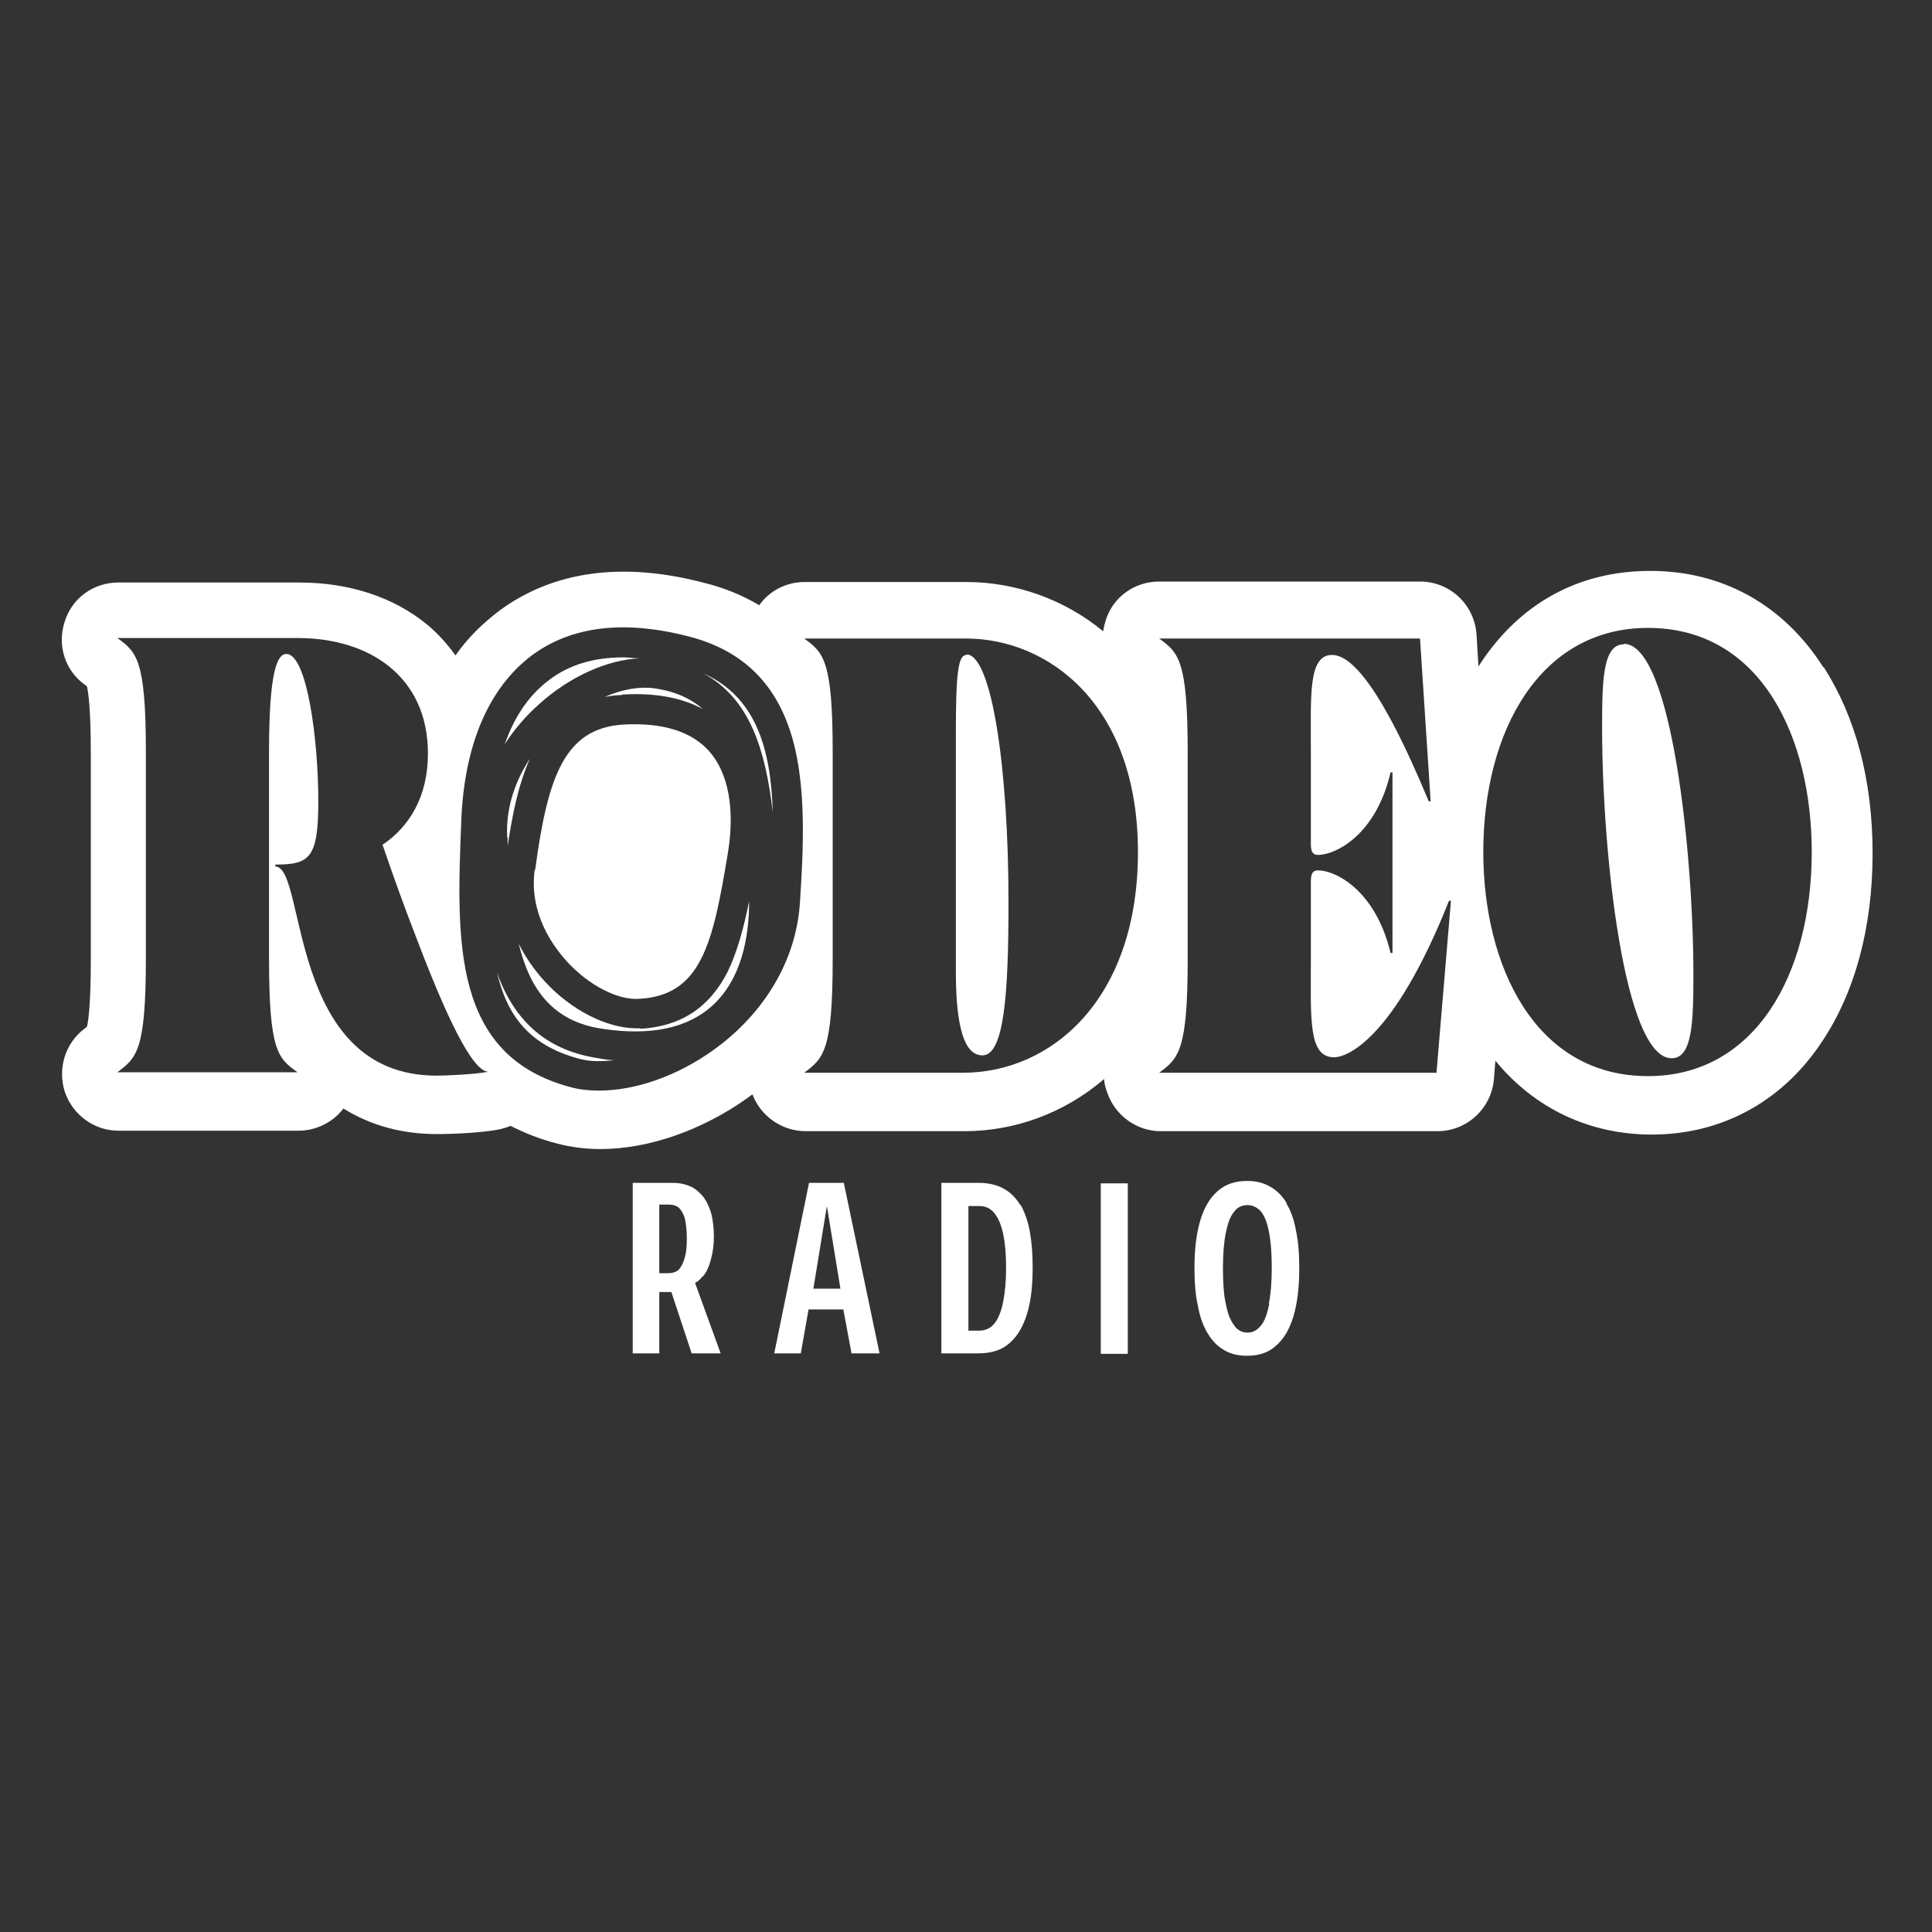 <?xml version="1.0" encoding="UTF-8"?>
<svg id="Web_Listen_Bar_Logo" xmlns="http://www.w3.org/2000/svg" version="1.1" viewBox="0 0 40 40">
  <rect x="0" y="0" width="40" height="40" fill="#333333" stroke="none"/>
  <!-- Generator: Adobe Illustrator 29.8.2, SVG Export Plug-In . SVG Version: 2.1.1 Build 3)  -->
  <defs>
    <style>
      .st0 {
        fill: #fff;
      }
    </style>
  </defs>
  <g>
    <path class="st0" d="M14.55,26.43c.08-.09.13-.21.17-.36.04-.14.06-.3.06-.47s-.02-.33-.05-.46c-.04-.14-.09-.25-.16-.35-.07-.09-.16-.17-.26-.22-.11-.05-.23-.08-.39-.08h-.82v3.53h.55v-1.27h.25l.42,1.27h.6l-.53-1.46c.06-.03.11-.07.15-.13ZM13.65,26.37v-1.43h.19c.09,0,.17.02.22.07.05.05.09.12.12.22.02.1.04.23.04.4s-.01.29-.04.4c-.03.11-.07.19-.12.25-.06.06-.14.08-.24.08h-.16Z"/>
    <path class="st0" d="M16.75,24.49l-.72,3.53h.55l.16-.91h.72l.17.91h.58l-.74-3.53h-.72ZM17.4,26.68h-.56l.28-1.71.28,1.71Z"/>
    <path class="st0" d="M21.13,24.96c-.09-.15-.2-.27-.35-.35-.14-.08-.32-.12-.51-.12h-.78v3.53h.76c.28,0,.5-.07.66-.22.16-.14.28-.35.36-.62.08-.27.11-.58.11-.95,0-.28-.02-.52-.06-.74-.04-.22-.11-.4-.19-.55ZM20.77,26.95c-.04.2-.1.35-.18.45-.08.1-.19.15-.32.15h-.22v-2.58h.23c.13,0,.23.05.31.15.08.1.14.24.18.43.04.19.06.42.06.69s-.02.51-.06.7Z"/>
    <rect class="st0" x="22.79" y="24.5" width=".56" height="3.53"/>
    <path class="st0" d="M26.64,24.91c-.09-.15-.2-.26-.34-.34-.14-.08-.29-.12-.48-.12-.25,0-.45.07-.61.21-.16.14-.28.34-.36.61-.08.27-.12.59-.12.98,0,.3.02.56.07.78.04.23.11.42.2.57.09.15.2.27.34.35.13.08.29.12.48.12.25,0,.45-.07.6-.21.16-.14.28-.34.36-.61.08-.27.12-.6.12-1,0-.29-.02-.55-.07-.78-.04-.23-.11-.41-.2-.56ZM26.28,26.99c-.04.2-.09.35-.17.45-.08.1-.17.15-.28.15-.09,0-.16-.03-.22-.08-.06-.06-.11-.14-.16-.25-.04-.11-.07-.25-.1-.42-.02-.17-.03-.36-.03-.59,0-.29.02-.54.06-.73.04-.19.09-.34.17-.43.07-.1.17-.14.28-.14.08,0,.16.03.22.08.07.05.12.14.16.24.04.11.07.25.09.41.02.16.03.35.03.57,0,.3-.02.54-.06.74Z"/>
  </g>
  <g>
    <path class="st0" d="M14.56,13.94c.98.53,1.29,1.61,1.44,2.88-.04-1.36-.37-2.4-1.44-2.88Z"/>
    <path class="st0" d="M11.16,14.58c.63-.57,1.41-.92,2.08-.95-.11,0-.23-.02-.33-.02-.61,0-1.12.15-1.53.46-.46.34-.75.82-.93,1.34.19-.3.43-.58.71-.83Z"/>
    <path class="st0" d="M37.74,13.8c-.82-1.28-2.08-1.98-3.57-1.98s-2.69.67-3.51,1.9c-.02.03-.03.05-.05.08l-.04-.66c-.04-.62-.55-1.1-1.17-1.1h-5.4c-.51,0-.96.32-1.11.81-.02.07-.04.15-.05.22-.8-.66-1.81-1.02-2.83-1.02h-3.35c-.38,0-.73.18-.94.48-.34-.2-.72-.36-1.13-.46-1.7-.45-3.14-.25-4.26.58-.34.26-.65.56-.9.92-.17-.24-.37-.46-.6-.65-.69-.56-1.6-.86-2.64-.86h-3.74c-.51,0-.96.32-1.11.81-.16.48,0,1.01.42,1.31.01,0,.02.02.04.03.03.13.08.48.08,1.39v4.27c0,.91-.05,1.27-.08,1.39-.01,0-.03.02-.04.03-.41.3-.57.83-.42,1.31.16.48.61.81,1.11.81h3.73c.37,0,.72-.18.93-.46.56.35,1.21.53,1.94.53,0,0,.8,0,1.3-.1.08-.02.15-.04.22-.07.3.15.62.28.98.37.27.07.57.11.88.11,1,0,2.11-.39,3.05-1.06.03-.02.06-.05.1-.07.17.45.61.76,1.1.76h3.29c1.02,0,2.05-.36,2.89-1.08,0,.09.03.18.06.27.16.48.61.81,1.11.81h5.73c.61,0,1.12-.47,1.17-1.08l.03-.38c.81.99,1.95,1.53,3.24,1.53,1.43,0,2.68-.67,3.5-1.89.7-1.03,1.07-2.39,1.07-3.93s-.36-2.83-1-3.84ZM9.04,22.27c-3.1,0-2.69-4.33-3.34-4.33v-.04c.71,0,.89-.13.89-1.31,0-1.31-.24-3.05-.66-3.05-.19,0-.36.35-.36,2.03v4.27c0,1.91.18,2.07.59,2.36h-3.73c.4-.3.59-.45.59-2.36v-4.27c0-1.91-.19-2.07-.59-2.36h3.74c1.48,0,2.69.8,2.69,2.39,0,.9-.39,1.52-.94,1.89.23.67.46,1.31.69,1.9.61,1.61,1.16,2.79,1.5,2.8-.32.06-.93.08-1.07.08ZM16.56,18.71c-.08,1.17-.73,2.27-1.79,3.03-.75.54-1.62.84-2.37.84-.2,0-.4-.02-.58-.07-2.46-.65-2.37-3.01-2.27-5.51.06-1.58.57-2.76,1.46-3.43.82-.61,1.92-.74,3.26-.39,1.12.29,1.82.99,2.14,2.12.28,1,.23,2.24.15,3.41ZM19.94,22.21h-3.29c.4-.3.59-.45.59-2.36v-4.27c0-1.91-.19-2.07-.59-2.36h3.35c1.7,0,3.56,1.36,3.56,4.42s-1.8,4.57-3.62,4.57ZM29.73,22.21h-5.73c.4-.3.59-.45.59-2.36v-4.27c0-1.91-.19-2.07-.59-2.36h5.4l.22,3.37h-.04c-.99-2.39-1.61-3.03-2-3.03-.5,0-.44.84-.44,2.02v1.9c0,.18.06.22.15.22.36,0,1.2-.41,1.5-1.71h.04v3.74h-.04c-.31-1.3-1.14-1.71-1.5-1.71-.09,0-.15.04-.15.22v1.61c0,1.23-.06,2.04.48,2.04.26,0,1.23-.35,2.38-3.24h.04l-.3,3.57ZM34.12,22.28c-2.35,0-3.41-2.3-3.41-4.64,0-2.5,1.17-4.64,3.41-4.64,2.35,0,3.39,2.28,3.39,4.64,0,2.53-1.17,4.64-3.39,4.64Z"/>
    <path class="st0" d="M10.34,20.27s-.03-.09-.05-.14c.21.92.69,1.52,1.7,1.79.21.06.47.06.73.03-.11,0-.22-.02-.33-.04-1-.15-1.67-.69-2.05-1.64Z"/>
    <path class="st0" d="M13.26,21.29s-.05,0-.08,0c-.61,0-1.35-.37-1.9-.97-.22-.24-.4-.5-.54-.78.23.95.71,1.61,1.73,1.76,1,.15,1.76-.01,2.28-.48.6-.55.76-1.41.76-2.16-.11.54-.24,1.03-.44,1.45-.38.75-.97,1.14-1.81,1.19Z"/>
    <path class="st0" d="M20.01,13.56c-.17,0-.22.35-.22,1.63v4.93c0,1.41.27,1.73.55,1.73.45,0,.54-1.27.54-3.17,0-2.78-.35-5.13-.87-5.13Z"/>
    <path class="st0" d="M11.07,18.01c-.12.89.37,1.57.67,1.9.45.49,1.05.8,1.49.77,1.29-.07,1.53-1.14,1.84-3.02.15-.91.01-1.66-.39-2.11-.37-.41-.96-.59-1.76-.55-1.23.07-1.58,1.07-1.84,3.01Z"/>
    <path class="st0" d="M33.62,13.34c-.44,0-.45.76-.45,1.75,0,2.52.45,6.82,1.44,6.82.43,0,.45-.75.45-1.74,0-2.49-.45-6.84-1.44-6.84Z"/>
    <path class="st0" d="M10.51,17.34c0,.06,0,.12,0,.18.09-.6.21-1.25.46-1.81-.27.41-.5.96-.47,1.62Z"/>
    <path class="st0" d="M12.88,14.38c.67-.04,1.23.06,1.67.3-.25-.22-.58-.37-1.01-.43-.3-.04-.66.02-1.02.18.11-.02.23-.04.36-.04Z"/>
  </g>
</svg>